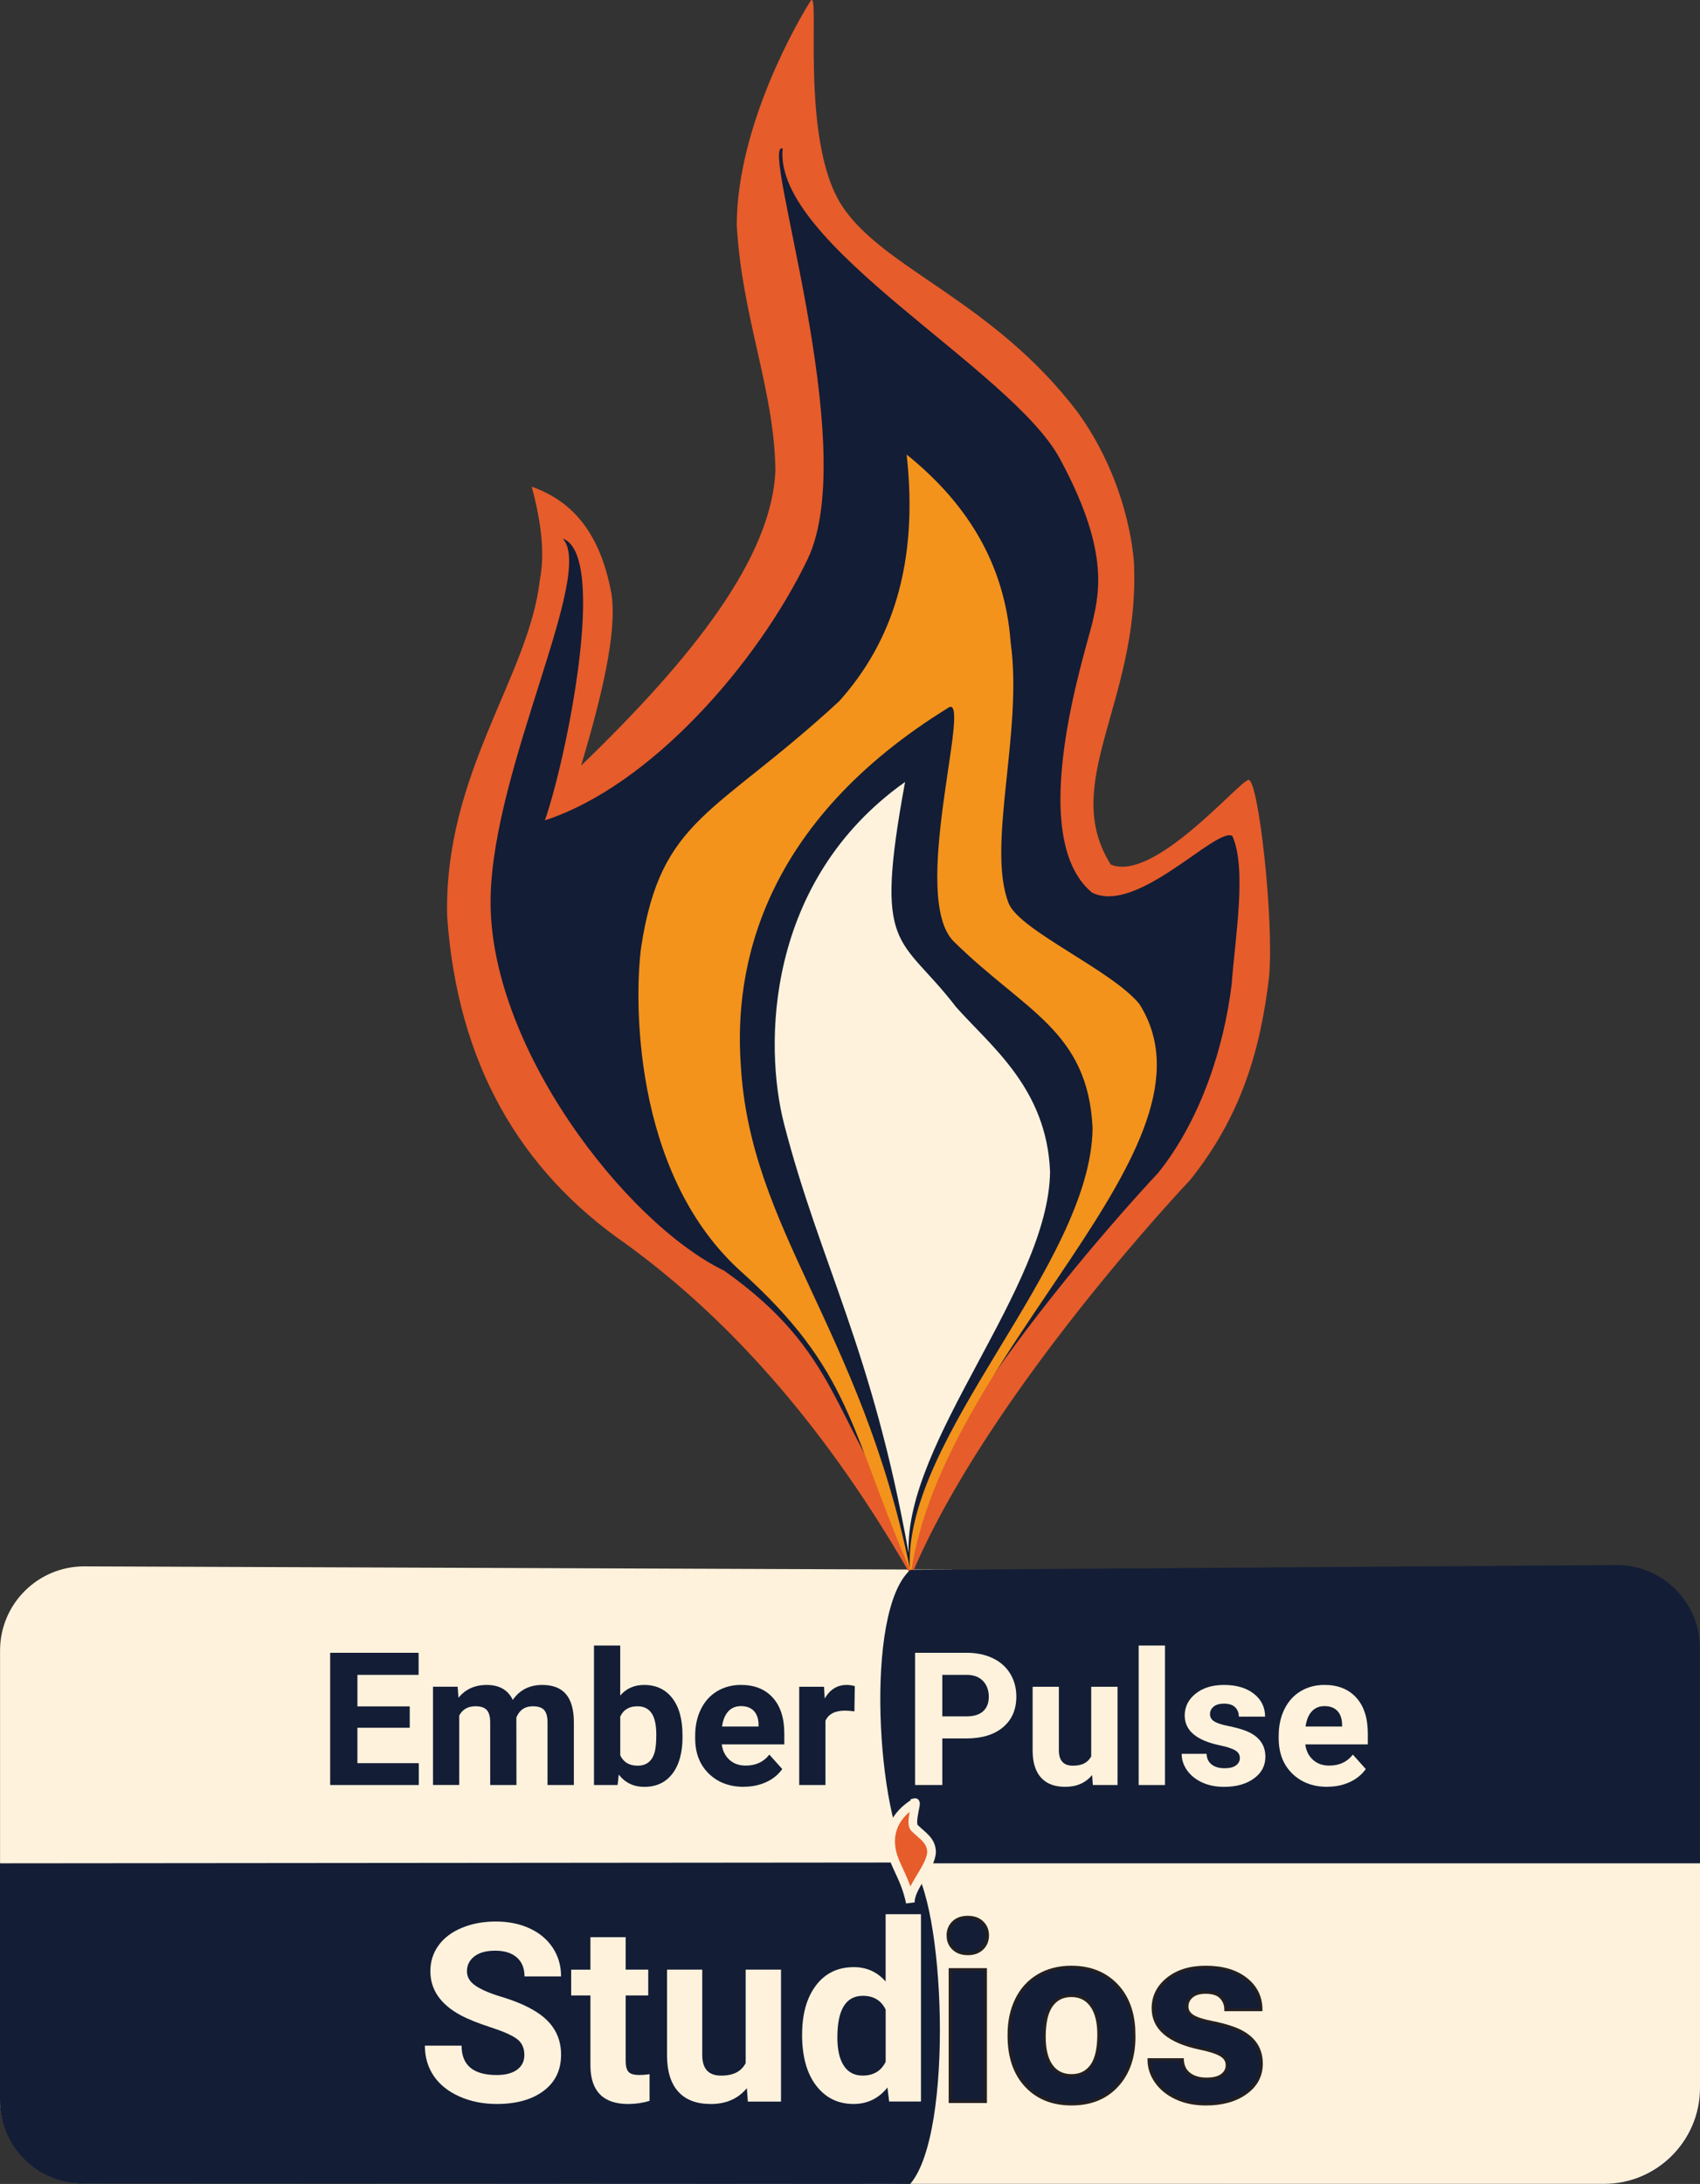 <?xml version="1.0" encoding="UTF-8"?><svg id="Layer_2" xmlns="http://www.w3.org/2000/svg" viewBox="0 0 586.29 753.02"><rect x="0" y="0" width="586.29" height="753.02" fill="#333333" stroke="none"/><defs><style>.cls-1{fill:#fef2dc;}.cls-2{stroke:#fef2dc;stroke-width:3px;}.cls-2,.cls-3{fill:#e65c2b;}.cls-4{stroke:#231f20;stroke-miterlimit:10;}.cls-4,.cls-5{fill:#131d36;}.cls-6{fill:#f3931b;}</style></defs><g id="Logo_4"><path class="cls-1" d="M306.13,752.88l-277.11-.07c-16.02,0-29-12.99-29-29.01v-154.71c0-16.06,13.06-29.07,29.12-29.01l299.21,1.14c.19,0,.33.17.3.35l-12.93,83.94c-1.39,9,1.6,18.08,7.9,24.66,38.95,40.67-.75,103.2-17.48,102.7Z"/><path id="Flame_Path_1" class="cls-3" d="M279.48.44c-3.69,5.8-25.25,42.24-25.4,77.13,1.86,32.25,12.87,56.38,13.34,84.36-1.02,30.3-28.91,65.28-66.99,102.03,6.98-23.53,12.28-45.13,10.54-58.62-3.84-22.14-14.09-32.78-27.6-37.53,3.39,12.45,4.59,23.38,2.79,32.25-3.72,33.18-33.18,66.68-31.94,115.99,3.54,50.32,24.85,87.4,61.72,112.89,38.36,27.91,70.87,66.52,98.31,114.44,26.25-62.86,96.14-136.46,96.14-136.46,17.52-21.86,24.25-44.47,27.29-70.09,1.77-19.31-3.72-68.54-7.13-67.92s-32.69,35.5-47.47,29.17c-17.55-27.74,9.28-55.47,8.08-101.74,0-6.25-2.79-31.19-19.54-54.27-29.46-38.74-67.35-49.37-81.43-71.42-14.64-22.91-7.01-76.01-10.71-70.22Z"/><path id="Flame_Path_1-2" class="cls-5" d="M269.92,51.19c-8.26-2.91,27.38,102.65,8.57,141.7-17.14,35.58-53.85,77.97-90.57,89.96,7.13-20.23,21.98-91.49,6.15-97.17,11.26,12.01-24,78.7-24.87,123.74-.98,50.93,46.57,112.29,80.57,128.72,40.13,28.41,36.96,51.35,63.4,86.94,22.15-53.03,86.26-120.68,86.26-120.68,14.78-18.44,22.79-43.6,25.36-65.21,1.21-16.31,5.25-39.58.23-50.94-5.4-3.36-32.89,27.35-48.42,19.51-23.28-19.36-2.34-82.49.19-93.32s5.47-25.4-11.32-56.38-98.83-73.85-95.55-106.87Z"/><path id="Flame_Path_2" class="cls-6" d="M312.68,156.74c4.21,37.93-5.23,64.94-23.28,85.05-42.9,39.58-61.41,39.95-68.27,84.72-2.31,16.92-3.35,77.04,33.67,111.2,39.35,35.15,38.05,55.28,59.42,104.39,11.4-76.9,109.75-146.97,78.7-195.95-9.52-11.62-40.92-25.16-44.99-34.53-7.87-19.75,4.93-59.24.63-90.02-2.05-27.8-15.57-48.49-35.87-64.87Z"/><path id="Flame_Path_3" class="cls-5" d="M327.55,243.72c-65.27,40.05-74.35,90.42-72.09,123.13,3.11,57.13,41.19,90.8,58.32,173.84-2.16-45.39,62.48-104.56,63.03-151.71-1.61-33.73-23.49-40.31-47.88-64.36-15.21-15.09,5.75-82.64-1.38-80.9Z"/><path id="Flame_Path_4" class="cls-1" d="M312.13,269.62c-48.05,34.08-48.79,90.61-41.7,118,12.53,48.39,30.32,77.27,42.94,147.93-1.59-38.62,48.36-91.49,48.77-131.62-1.18-28.7-20.41-43.18-32.45-56.75-19.36-25.25-28.49-18.16-17.55-77.56Z"/><path class="cls-5" d="M553.75,752.96l-247.71.06c37.31-12.09,23.88-81.57,7.9-110.85-11.27-15.32-16.11-86.49,0-100.87l243.47-1.67c15.88-.11,28.82,12.72,28.82,28.58v152.29c0,17.92-14.54,32.44-32.48,32.45Z"/><path class="cls-1" d="M297.46,642.46h288.83v77.46c0,18.25-14.82,33.07-33.07,33.07h-255.77v-110.53h0Z"/><path class="cls-5" d="M0,642.46l313.91-.28c11.96,12.57,15.25,93.18,0,110.83l-285.2-.13c-15.86,0-28.71-12.84-28.71-28.66v-81.76Z"/><path class="cls-5" d="M141.3,595.71h-18.04v12.21h21.17v7.55h-30.56v-45.59h30.5v7.61h-21.1v10.87h18.04v7.36Z"/><path class="cls-5" d="M157.83,581.59l.28,3.79c2.4-2.94,5.65-4.42,9.74-4.42,4.36,0,7.36,1.72,8.99,5.17,2.38-3.44,5.77-5.17,10.18-5.17,3.67,0,6.41,1.07,8.2,3.21,1.79,2.14,2.69,5.36,2.69,9.66v21.64h-9.08v-21.61c0-1.92-.38-3.32-1.13-4.21-.75-.89-2.08-1.33-3.98-1.33-2.71,0-4.59,1.29-5.64,3.88l.03,23.26h-9.05v-21.57c0-1.96-.39-3.38-1.16-4.26-.77-.88-2.09-1.32-3.95-1.32-2.57,0-4.43,1.06-5.57,3.19v23.95h-9.05v-33.88h8.49Z"/><path class="cls-5" d="M235.39,598.84c0,5.43-1.16,9.66-3.48,12.7-2.32,3.04-5.55,4.56-9.71,4.56-3.67,0-6.61-1.41-8.8-4.23l-.41,3.6h-8.14v-48.1h9.05v17.25c2.09-2.44,4.83-3.66,8.24-3.66,4.13,0,7.37,1.52,9.72,4.56s3.52,7.31,3.52,12.82v.5ZM226.34,598.18c0-3.42-.54-5.92-1.63-7.5-1.09-1.58-2.7-2.36-4.85-2.36-2.88,0-4.86,1.18-5.95,3.54v13.37c1.11,2.38,3.11,3.57,6.01,3.57s4.84-1.44,5.76-4.32c.44-1.38.66-3.48.66-6.29Z"/><path class="cls-5" d="M256.56,616.09c-4.97,0-9.01-1.52-12.13-4.57-3.12-3.05-4.68-7.11-4.68-12.18v-.88c0-3.4.66-6.44,1.97-9.13,1.32-2.68,3.18-4.75,5.59-6.2,2.41-1.45,5.16-2.18,8.25-2.18,4.63,0,8.28,1.46,10.94,4.38,2.66,2.92,3.99,7.07,3.99,12.43v3.69h-21.57c.29,2.21,1.17,3.99,2.65,5.32,1.47,1.34,3.33,2,5.59,2,3.49,0,6.21-1.26,8.17-3.79l4.45,4.98c-1.36,1.92-3.19,3.42-5.51,4.49s-4.88,1.61-7.7,1.61ZM255.53,588.26c-1.8,0-3.25.61-4.37,1.82-1.12,1.22-1.83,2.96-2.14,5.22h12.59v-.72c-.04-2.01-.58-3.57-1.63-4.67-1.04-1.1-2.53-1.65-4.45-1.65Z"/><path class="cls-5" d="M294.67,590.07c-1.23-.17-2.32-.25-3.26-.25-3.42,0-5.67,1.16-6.73,3.48v22.17h-9.05v-33.88h8.55l.25,4.04c1.82-3.11,4.33-4.67,7.55-4.67,1,0,1.94.14,2.82.41l-.13,8.7Z"/><path class="cls-1" d="M324.98,599.4v16.06h-9.39v-45.59h17.79c3.42,0,6.43.63,9.03,1.88,2.6,1.25,4.6,3.03,6,5.34,1.4,2.31,2.1,4.93,2.1,7.88,0,4.47-1.53,7.99-4.59,10.57-3.06,2.58-7.29,3.87-12.7,3.87h-8.24ZM324.98,591.79h8.39c2.48,0,4.38-.58,5.68-1.75,1.3-1.17,1.96-2.84,1.96-5.01s-.66-4.04-1.97-5.42c-1.32-1.38-3.13-2.09-5.45-2.13h-8.61v14.31Z"/><path class="cls-1" d="M376.64,612.02c-2.23,2.71-5.32,4.07-9.27,4.07-3.63,0-6.4-1.04-8.31-3.13-1.91-2.09-2.89-5.15-2.93-9.17v-22.2h9.05v21.91c0,3.53,1.61,5.3,4.82,5.3s5.18-1.07,6.33-3.2v-24.01h9.08v33.88h-8.52l-.25-3.44Z"/><path class="cls-1" d="M401.78,615.47h-9.08v-48.1h9.08v48.1Z"/><path class="cls-1" d="M427.59,606.1c0-1.11-.55-1.98-1.64-2.61-1.1-.64-2.86-1.21-5.28-1.71-8.06-1.69-12.09-5.11-12.09-10.27,0-3.01,1.25-5.52,3.74-7.53,2.49-2.01,5.76-3.02,9.79-3.02,4.3,0,7.74,1.01,10.32,3.04,2.58,2.03,3.87,4.66,3.87,7.89h-9.05c0-1.29-.42-2.36-1.25-3.21-.84-.85-2.14-1.27-3.91-1.27-1.52,0-2.7.34-3.54,1.03-.84.69-1.25,1.57-1.25,2.63,0,1,.47,1.81,1.42,2.43.95.62,2.55,1.15,4.81,1.6,2.25.45,4.15.96,5.7,1.52,4.78,1.75,7.17,4.79,7.17,9.11,0,3.09-1.33,5.59-3.98,7.5-2.65,1.91-6.07,2.87-10.27,2.87-2.84,0-5.36-.51-7.56-1.52-2.2-1.01-3.93-2.4-5.18-4.16-1.25-1.76-1.88-3.67-1.88-5.71h8.58c.08,1.61.68,2.84,1.78,3.69,1.11.86,2.59,1.28,4.45,1.28,1.73,0,3.04-.33,3.93-.99.89-.66,1.33-1.52,1.33-2.58Z"/><path class="cls-1" d="M457.8,616.09c-4.97,0-9.01-1.52-12.13-4.57-3.12-3.05-4.68-7.11-4.68-12.18v-.88c0-3.4.66-6.44,1.97-9.13,1.32-2.68,3.18-4.75,5.59-6.2,2.41-1.45,5.16-2.18,8.25-2.18,4.63,0,8.28,1.46,10.94,4.38,2.66,2.92,3.99,7.07,3.99,12.43v3.69h-21.57c.29,2.21,1.17,3.99,2.65,5.32,1.47,1.34,3.33,2,5.59,2,3.49,0,6.21-1.26,8.17-3.79l4.45,4.98c-1.36,1.92-3.19,3.42-5.51,4.49-2.32,1.07-4.88,1.61-7.7,1.61ZM456.77,588.26c-1.8,0-3.25.61-4.37,1.82-1.12,1.22-1.83,2.96-2.14,5.22h12.59v-.72c-.04-2.01-.58-3.57-1.63-4.67-1.04-1.1-2.53-1.65-4.45-1.65Z"/><path class="cls-1" d="M180.84,708.54c0-2.38-.84-4.21-2.52-5.49-1.68-1.27-4.71-2.62-9.08-4.04-4.37-1.42-7.84-2.81-10.39-4.18-6.95-3.76-10.43-8.82-10.43-15.18,0-3.31.93-6.26,2.8-8.85,1.86-2.59,4.54-4.62,8.03-6.08,3.49-1.46,7.41-2.19,11.75-2.19s8.27.79,11.69,2.38c3.42,1.58,6.08,3.82,7.97,6.71,1.89,2.89,2.84,6.17,2.84,9.84h-12.61c0-2.8-.88-4.98-2.65-6.54s-4.25-2.33-7.44-2.33-5.48.65-7.19,1.96c-1.71,1.3-2.57,3.02-2.57,5.15,0,1.99,1,3.66,3.01,5,2,1.35,4.95,2.61,8.85,3.78,7.18,2.16,12.4,4.84,15.68,8.03s4.92,7.18,4.92,11.94c0,5.3-2,9.45-6.01,12.47-4.01,3.01-9.41,4.52-16.19,4.52-4.71,0-9-.86-12.87-2.59s-6.82-4.09-8.85-7.09c-2.03-3-3.05-6.48-3.05-10.43h12.66c0,6.76,4.04,10.13,12.11,10.13,3,0,5.34-.61,7.02-1.83,1.68-1.22,2.52-2.92,2.52-5.11Z"/><path class="cls-1" d="M215.78,667.92v11.19h7.78v8.91h-7.78v22.71c0,1.68.32,2.89.97,3.62.64.73,1.88,1.09,3.7,1.09,1.35,0,2.54-.1,3.57-.29v9.21c-2.38.73-4.84,1.09-7.36,1.09-8.52,0-12.87-4.3-13.04-12.91v-24.51h-6.64v-8.91h6.64v-11.19h12.15Z"/><path class="cls-1" d="M257.58,719.98c-3,3.64-7.15,5.47-12.45,5.47-4.88,0-8.6-1.4-11.16-4.2-2.57-2.8-3.88-6.91-3.93-12.32v-29.81h12.15v29.43c0,4.74,2.16,7.11,6.48,7.11s6.95-1.43,8.49-4.29v-32.25h12.19v45.5h-11.44l-.34-4.63Z"/><path class="cls-1" d="M276.63,701.52c0-7.09,1.59-12.74,4.77-16.95,3.18-4.2,7.53-6.31,13.06-6.31,4.43,0,8.09,1.65,10.97,4.96v-23.21h12.19v64.59h-10.97l-.59-4.84c-3.03,3.78-6.92,5.68-11.69,5.68-5.35,0-9.65-2.11-12.89-6.33-3.24-4.22-4.86-10.08-4.86-17.6ZM288.78,702.43c0,4.27.74,7.54,2.23,9.81,1.49,2.27,3.64,3.41,6.48,3.41,3.76,0,6.4-1.59,7.95-4.76v-17.98c-1.51-3.17-4.14-4.76-7.86-4.76-5.86,0-8.79,4.76-8.79,14.28Z"/><path class="cls-4" d="M326.96,667.33c0-1.82.61-3.32,1.83-4.5,1.22-1.18,2.88-1.77,4.98-1.77s3.73.59,4.96,1.77c1.23,1.18,1.85,2.68,1.85,4.5s-.62,3.36-1.87,4.54c-1.25,1.18-2.89,1.77-4.94,1.77s-3.69-.59-4.94-1.77c-1.25-1.18-1.87-2.69-1.87-4.54ZM339.87,724.61h-12.19v-45.5h12.19v45.5Z"/><path class="cls-4" d="M347.99,701.44c0-4.51.87-8.54,2.61-12.07,1.74-3.53,4.24-6.27,7.51-8.2,3.27-1.93,7.06-2.9,11.37-2.9,6.14,0,11.15,1.88,15.03,5.63,3.88,3.76,6.05,8.86,6.5,15.31l.08,3.11c0,6.98-1.95,12.58-5.84,16.8-3.9,4.22-9.12,6.33-15.68,6.33s-11.79-2.1-15.71-6.31c-3.91-4.2-5.87-9.92-5.87-17.16v-.55ZM360.14,702.3c0,4.32.81,7.63,2.44,9.92,1.63,2.29,3.95,3.43,6.98,3.43s5.24-1.13,6.9-3.39c1.65-2.26,2.48-5.87,2.48-10.84,0-4.24-.83-7.52-2.48-9.85-1.65-2.33-3.98-3.5-6.98-3.5s-5.27,1.16-6.9,3.47c-1.63,2.32-2.44,5.9-2.44,10.76Z"/><path class="cls-4" d="M423.21,712.03c0-1.49-.74-2.66-2.21-3.51-1.47-.85-3.83-1.62-7.09-2.29-10.82-2.27-16.23-6.87-16.23-13.79,0-4.04,1.67-7.41,5.02-10.11,3.35-2.7,7.73-4.06,13.14-4.06,5.77,0,10.39,1.36,13.86,4.08,3.46,2.72,5.19,6.25,5.19,10.6h-12.15c0-1.74-.56-3.17-1.68-4.31-1.12-1.14-2.87-1.7-5.26-1.7-2.05,0-3.63.46-4.75,1.39-1.12.93-1.68,2.1-1.68,3.53,0,1.35.64,2.43,1.91,3.26,1.27.83,3.43,1.54,6.45,2.14,3.03.6,5.58,1.28,7.65,2.04,6.42,2.35,9.63,6.43,9.63,12.24,0,4.15-1.78,7.51-5.34,10.07-3.56,2.57-8.16,3.85-13.79,3.85-3.81,0-7.2-.68-10.15-2.04-2.96-1.36-5.28-3.22-6.96-5.59-1.68-2.37-2.52-4.93-2.52-7.67h11.52c.11,2.16.91,3.81,2.4,4.96,1.49,1.15,3.48,1.72,5.97,1.72,2.33,0,4.09-.44,5.28-1.32,1.19-.88,1.79-2.04,1.79-3.47Z"/><path id="Small_Flame" class="cls-2" d="M315.56,621.54c-7.57,4.65-8.63,10.49-8.37,14.29.36,6.63,4.78,10.54,6.77,20.17-.25-5.27,7.25-12.13,7.31-17.61-.19-3.91-3.13-5.41-5.96-8.2-1.53-1.82,1.08-8.86.25-8.66Z"/></g></svg>